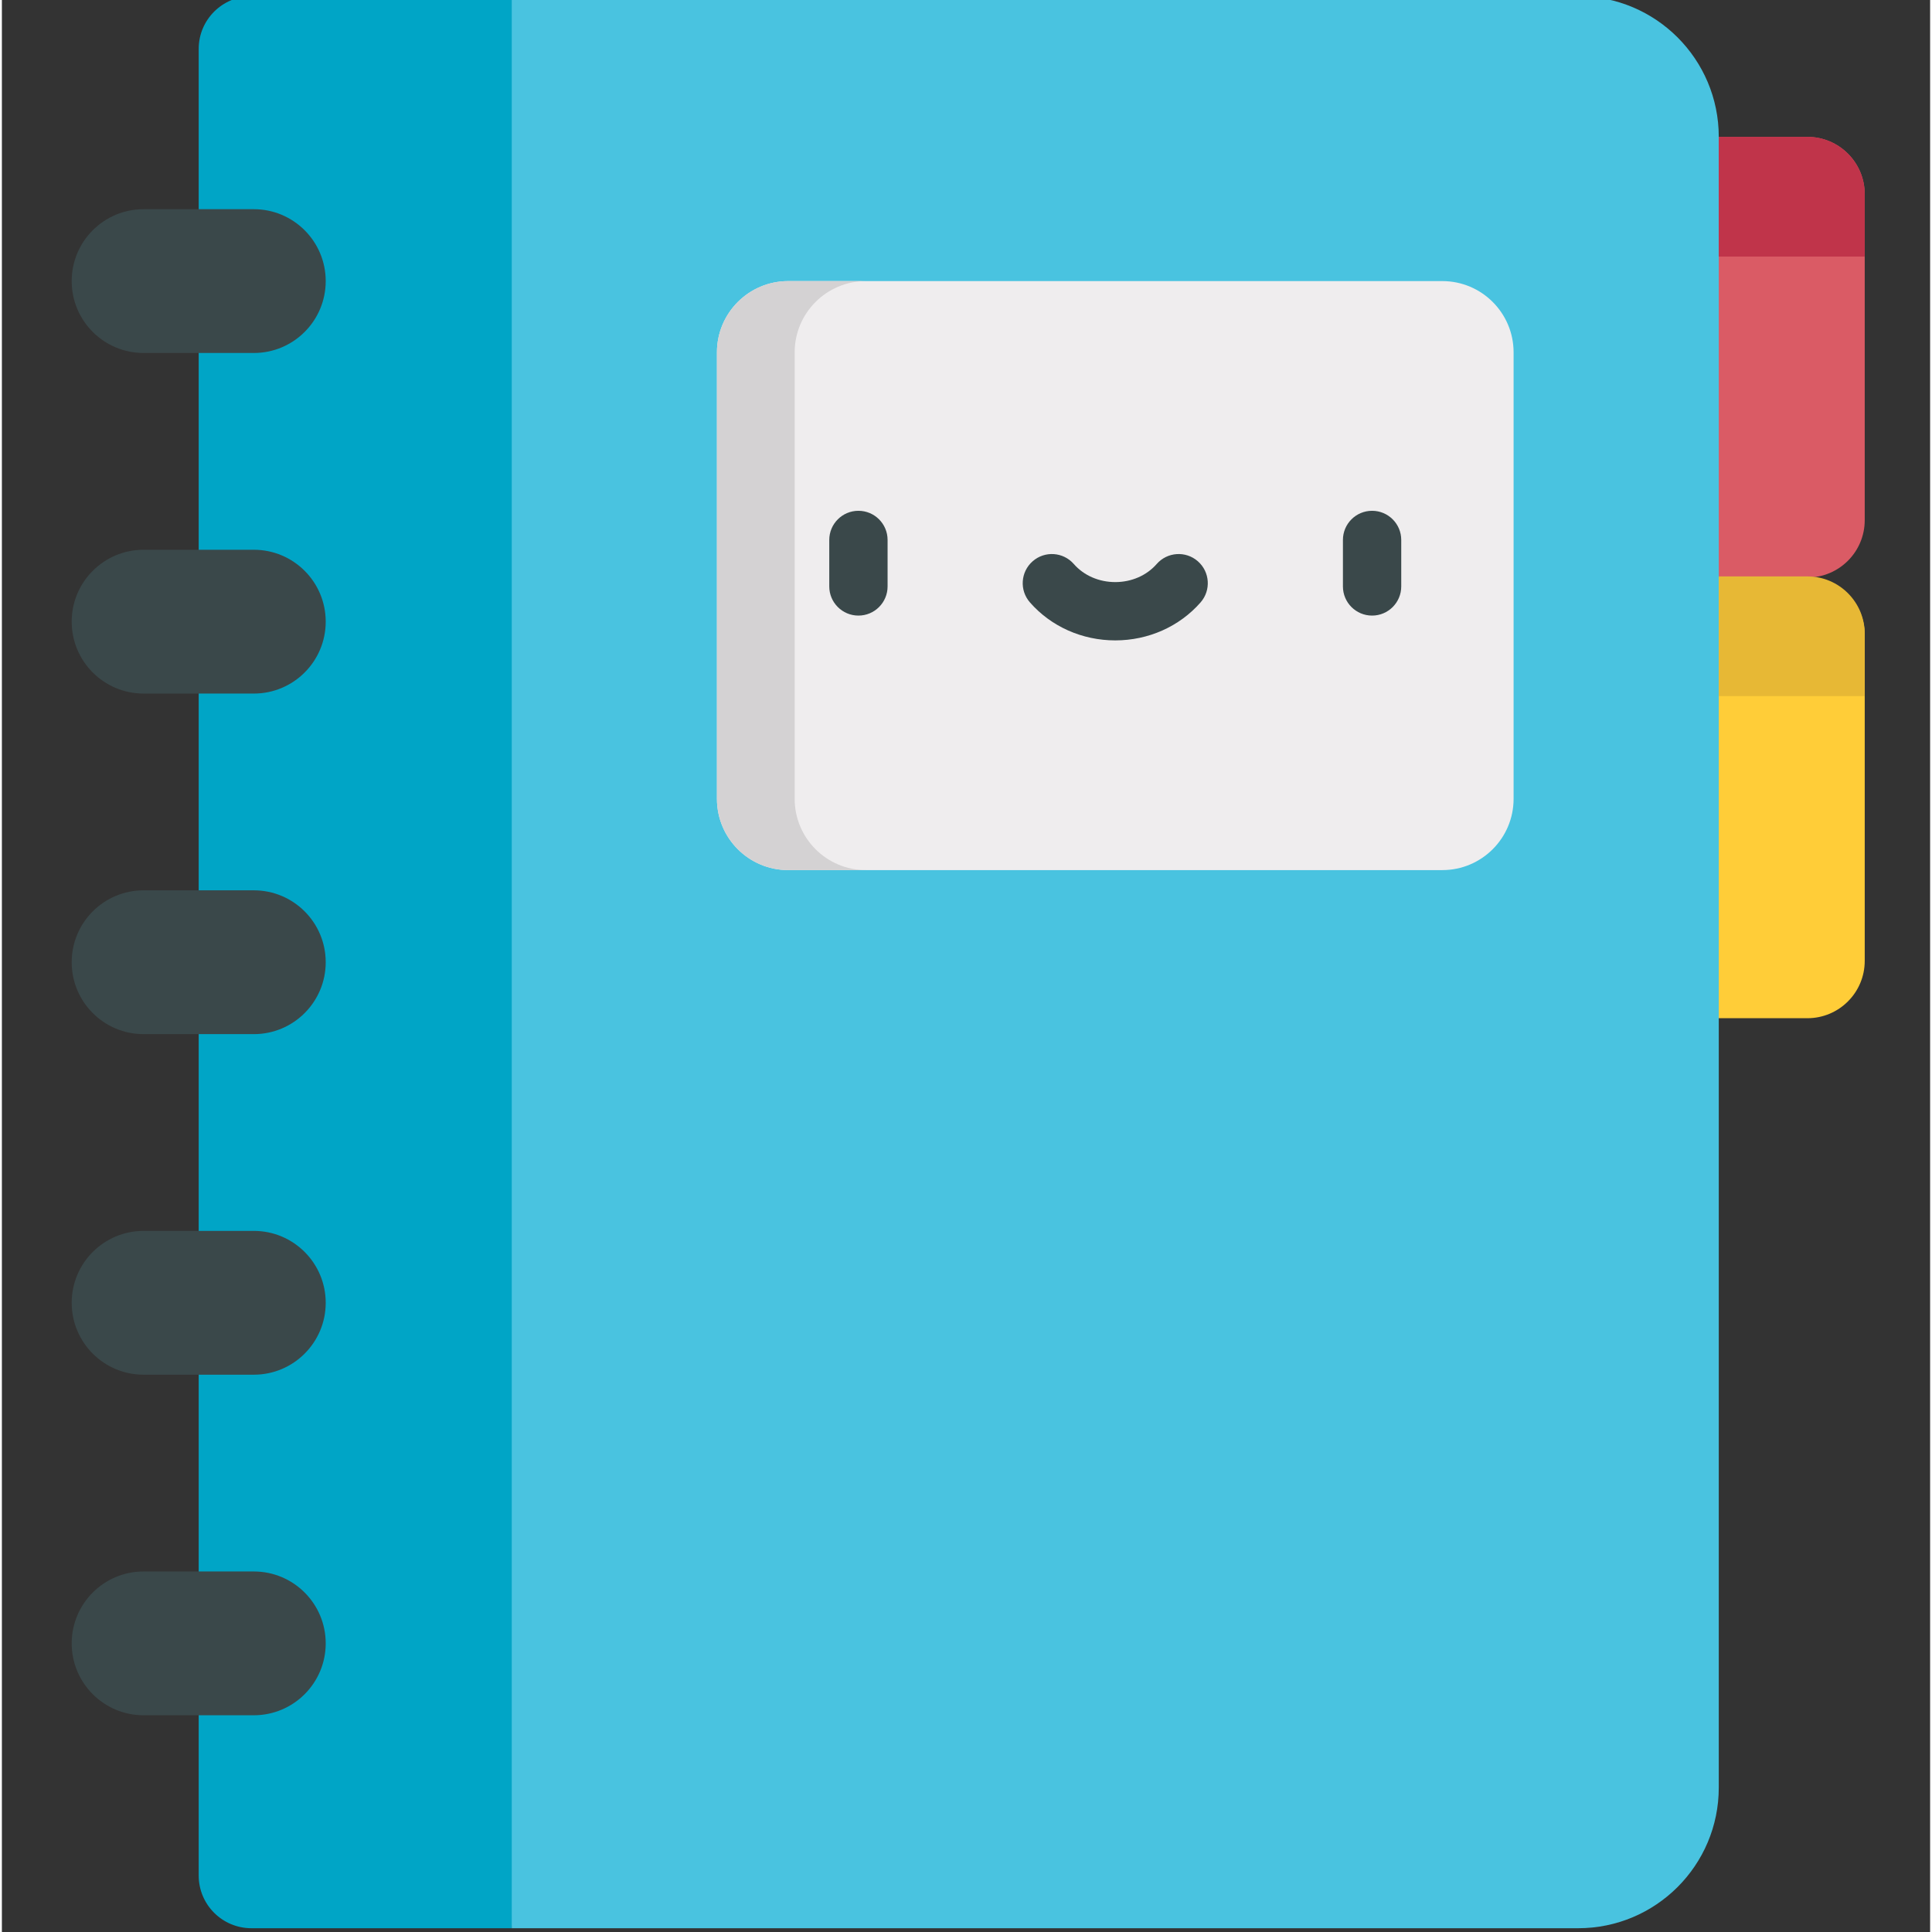 <svg xmlns="http://www.w3.org/2000/svg" height="511pt" viewBox="-18 1 511 512" width="511pt">
  <rect x="-18" y="1" width="511" height="512" fill="#333333" stroke="none"/>
  <path d="m117.117 0h-68.992c-7.715 0-13.969 6.25-13.969 13.953v484.09c0 7.703 6.254 13.957 13.969 13.957h68.992l40.77-241.164zm0 0" fill="#00a5c6"/>
  <path d="m460.48 154.051-15.258-22.473-30.449 22.473v116.785h45.703c8.391 0 15.195-6.801 15.195-15.191v-86.398c0-8.391-6.805-15.195-15.191-15.195zm0 0" fill="#ffcd38"/>
  <path d="m460.48 37.27h-45.703v116.781h45.703c8.391 0 15.191-6.801 15.191-15.191v-86.398c0-8.391-6.805-15.191-15.191-15.191zm0 0" fill="#da5b65"/>
  <path d="m436.992 37.266v437.469c0 20.582-16.684 37.266-37.266 37.266h-282.609v-512h282.609c20.582 0 37.266 16.684 37.266 37.266zm0 0" fill="#49c3e0"/>
  <g fill="#3a484a">
    <path d="m48.762 56.438h-29.207c-10.523 0-19.055 8.531-19.055 19.055 0 10.523 8.531 19.051 19.055 19.051h29.207c10.523 0 19.055-8.527 19.055-19.051 0-10.523-8.531-19.055-19.055-19.055zm0 0"/>
    <path d="m48.762 146.691h-29.207c-10.523 0-19.055 8.531-19.055 19.055 0 10.523 8.531 19.055 19.055 19.055h29.207c10.523 0 19.055-8.531 19.055-19.055 0-10.523-8.531-19.055-19.055-19.055zm0 0"/>
    <path d="m48.762 236.945h-29.207c-10.523 0-19.055 8.531-19.055 19.055s8.531 19.055 19.055 19.055h29.207c10.523 0 19.055-8.531 19.055-19.055s-8.531-19.055-19.055-19.055zm0 0"/>
    <path d="m48.762 327.199h-29.207c-10.523 0-19.055 8.531-19.055 19.055 0 10.523 8.531 19.055 19.055 19.055h29.207c10.523 0 19.055-8.531 19.055-19.055 0-10.523-8.531-19.055-19.055-19.055zm0 0"/>
    <path d="m48.762 417.457h-29.207c-10.523 0-19.055 8.527-19.055 19.051 0 10.523 8.531 19.055 19.055 19.055h29.207c10.523 0 19.055-8.531 19.055-19.055 0-10.523-8.531-19.051-19.055-19.051zm0 0"/>
  </g>
  <path d="m363.727 75.492h-173.344c-10.434 0-18.891 8.457-18.891 18.891v118.312c0 10.434 8.457 18.891 18.891 18.891h173.344c10.434 0 18.891-8.457 18.891-18.891v-118.312c0-10.434-8.457-18.891-18.891-18.891zm0 0" fill="#efedee"/>
  <path d="m192.094 212.695v-118.312c0-10.434 8.461-18.891 18.895-18.891h-20.605c-10.434 0-18.891 8.457-18.891 18.891v118.312c0 10.434 8.457 18.891 18.891 18.891h20.605c-10.434 0-18.895-8.457-18.895-18.891zm0 0" fill="#d4d2d3"/>
  <path d="m208.992 164.137c-4.266 0-7.727-3.461-7.727-7.727v-12.316c0-4.27 3.461-7.727 7.727-7.727 4.27 0 7.727 3.457 7.727 7.727v12.316c0 4.266-3.457 7.727-7.727 7.727zm0 0" fill="#3a484a"/>
  <path d="m345.117 164.137c-4.27 0-7.727-3.461-7.727-7.727v-12.316c0-4.27 3.457-7.727 7.727-7.727 4.266 0 7.727 3.457 7.727 7.727v12.316c0 4.266-3.461 7.727-7.727 7.727zm0 0" fill="#3a484a"/>
  <path d="m277.055 170.711c-8.777 0-17.02-3.672-22.613-10.074-2.812-3.211-2.484-8.094.73-10.902 3.211-2.809 8.094-2.48 10.902.734 2.66 3.043 6.664 4.789 10.98 4.789 4.316 0 8.32-1.746 10.98-4.789 2.809-3.215 7.691-3.543 10.902-.734 3.215 2.809 3.543 7.691.734 10.902-5.598 6.402-13.84 10.074-22.617 10.074zm0 0" fill="#3a484a"/>
  <path d="m460.48 37.27h-23.488v31.719h38.68v-16.527c0-8.391-6.805-15.191-15.191-15.191zm0 0" fill="#c0344a"/>
  <path d="m460.48 153.754h-23.488v31.723h38.68v-16.527c0-8.391-6.805-15.195-15.191-15.195zm0 0" fill="#e7b835"/>
</svg>
